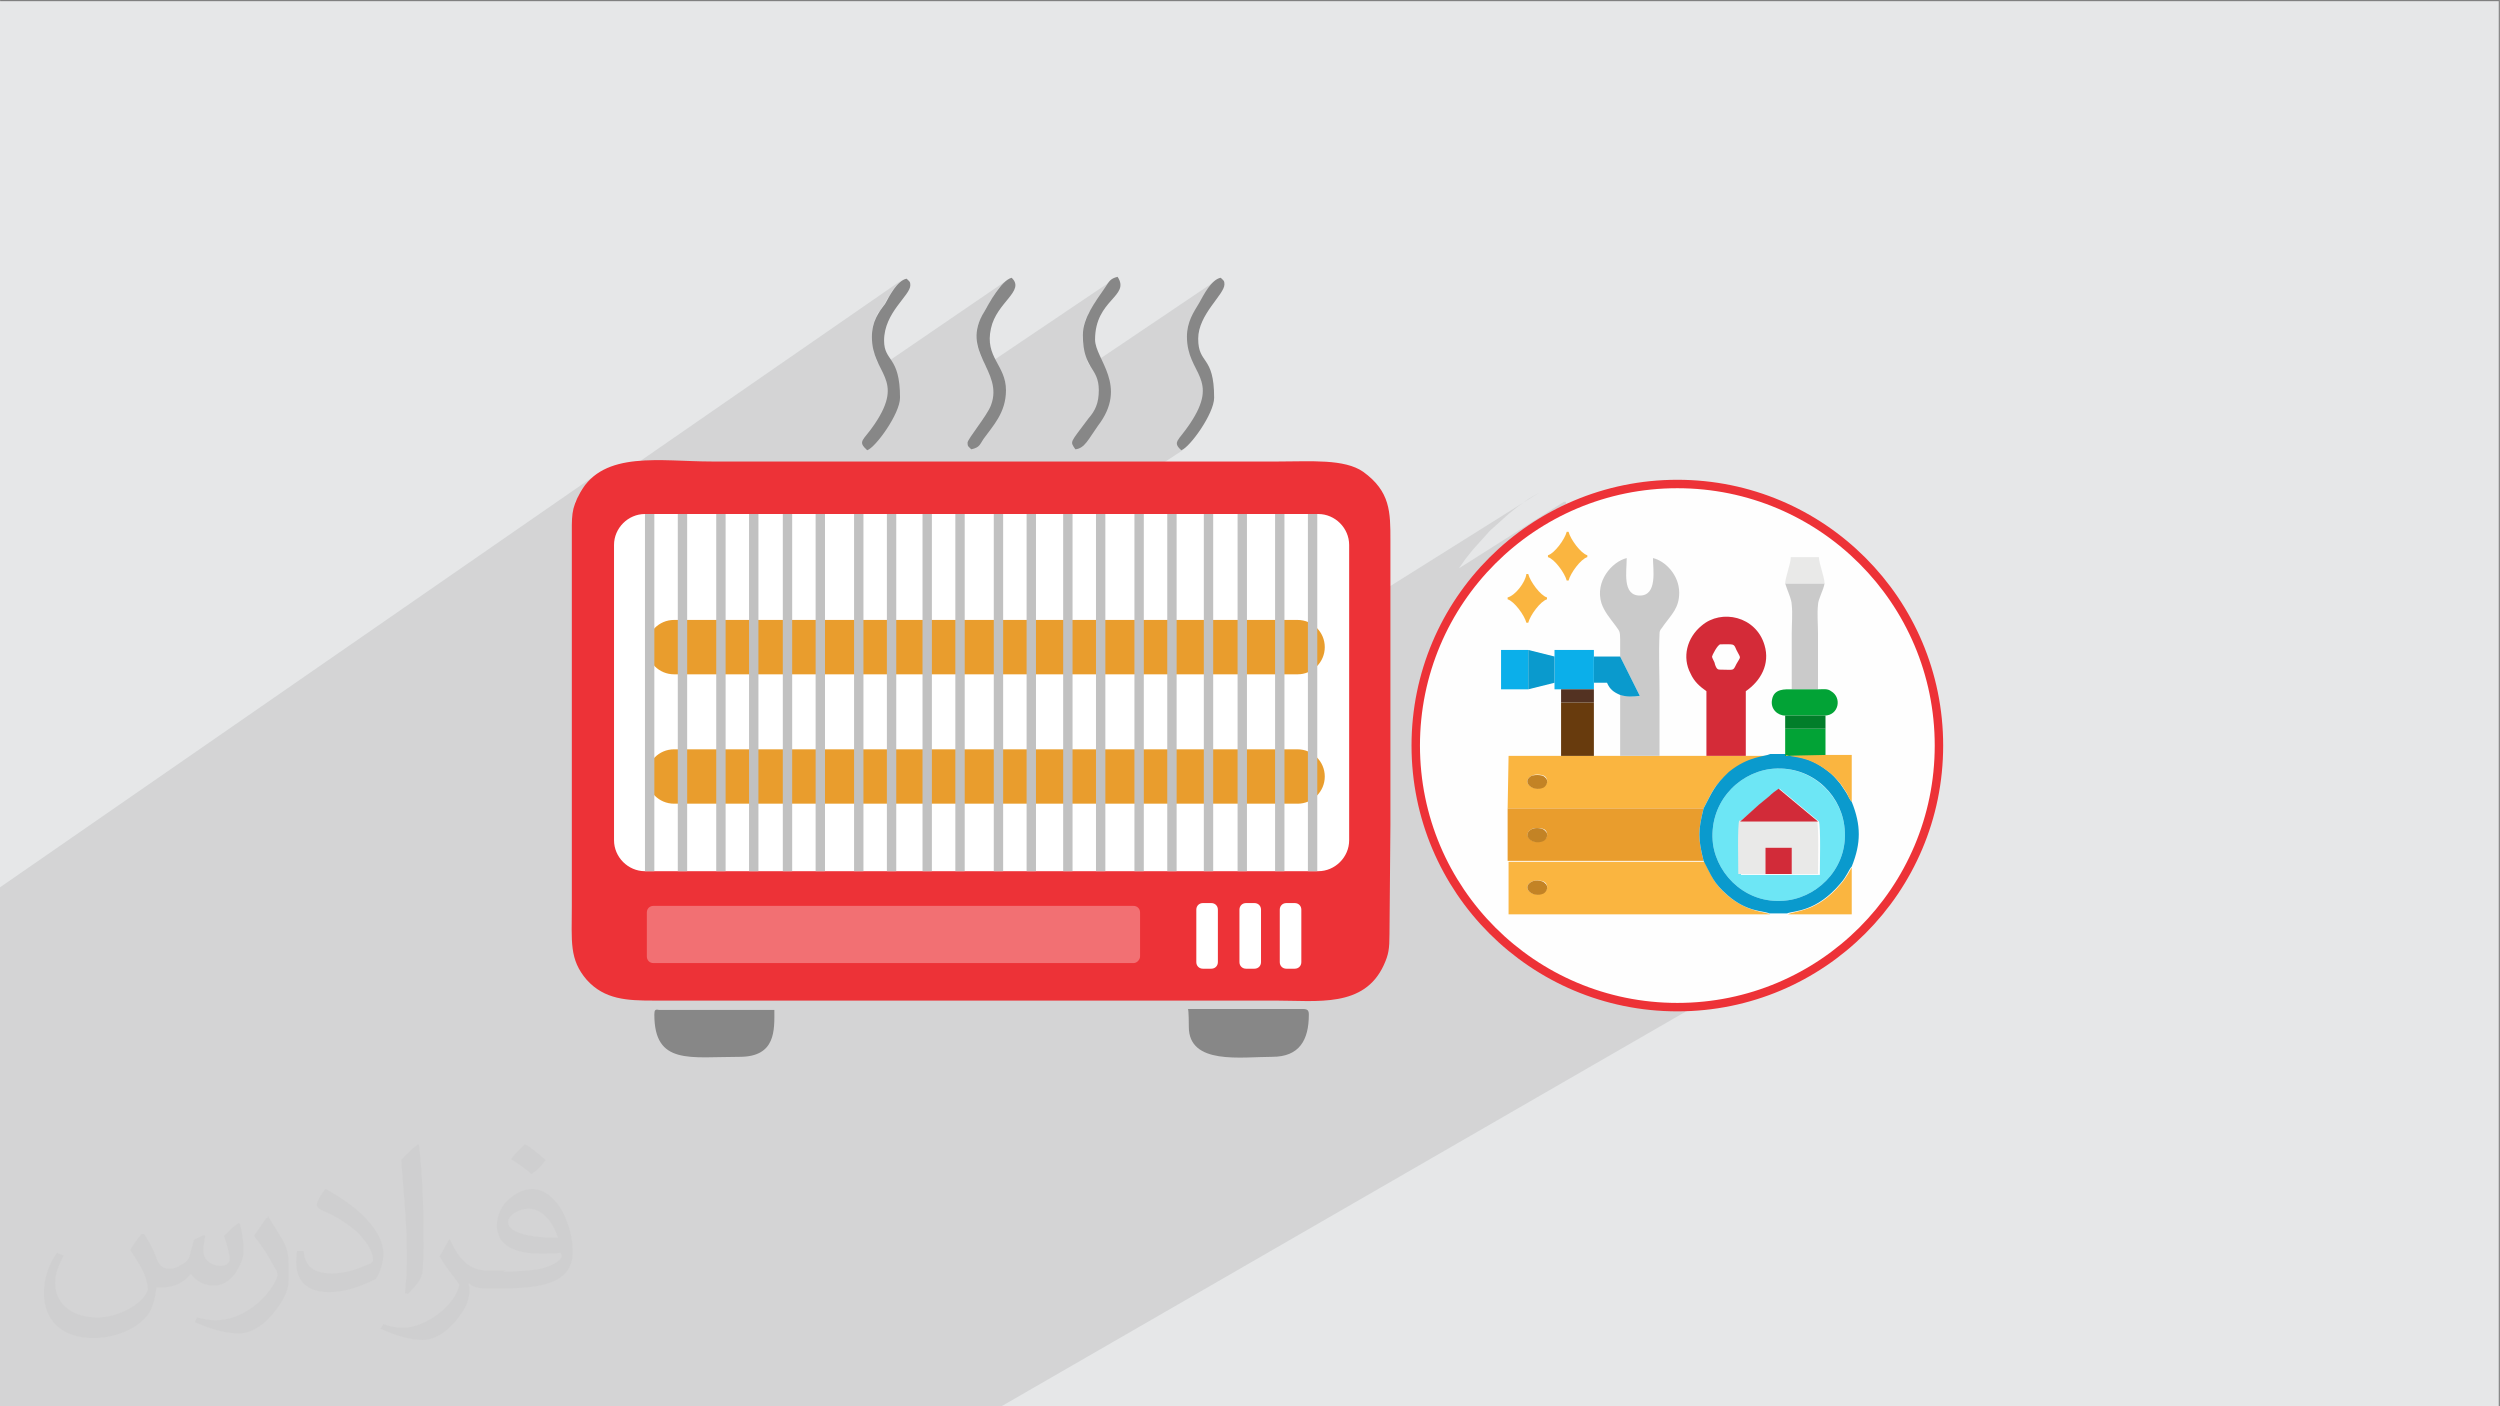 <?xml version="1.0" encoding="UTF-8"?>
<!DOCTYPE svg PUBLIC "-//W3C//DTD SVG 1.1//EN" "http://www.w3.org/Graphics/SVG/1.1/DTD/svg11.dtd">
<!-- Creator: CorelDRAW -->
<svg xmlns="http://www.w3.org/2000/svg" xml:space="preserve" width="3.703in" height="2.083in" version="1.1" style="shape-rendering:geometricPrecision; text-rendering:geometricPrecision; image-rendering:optimizeQuality; fill-rule:evenodd; clip-rule:evenodd"
viewBox="0 0 3703.33 2083.33"
 xmlns:xlink="http://www.w3.org/1999/xlink"
 xmlns:xodm="http://www.corel.com/coreldraw/odm/2003">
 <rect x="0" y="0" width="3703.33" height="2083.33" fill="#808080" stroke="none"/>
 <defs>
  <style type="text/css">
   <![CDATA[
    .str0 {stroke:#ED3237;stroke-width:12.5;stroke-miterlimit:2.613}
    .fil20 {fill:#027E2A}
    .fil17 {fill:#02A336}
    .fil14 {fill:#0A9ACD}
    .fil18 {fill:#0BAFEA}
    .fil21 {fill:#533222}
    .fil16 {fill:#683B0D}
    .fil12 {fill:#6DE6F5}
    .fil8 {fill:#878787}
    .fil26 {fill:#C1C1C1}
    .fil22 {fill:#C38325}
    .fil11 {fill:#CACACA}
    .fil19 {fill:#D22B39}
    .fil13 {fill:#D42B38}
    .fil0 {fill:#E6E7E8}
    .fil10 {fill:#E99D2D}
    .fil15 {fill:#E9E9E8}
    .fil23 {fill:#ED3237}
    .fil9 {fill:#FAB540}
    .fil3 {fill:#FEFEFE}
    .fil5 {fill:#FF8F79}
    .fil6 {fill:#FFA07E}
    .fil4 {fill:#FFA27E}
    .fil7 {fill:#FFC526}
    .fil24 {fill:white}
    .fil2 {fill:#373435;fill-opacity:0.031}
    .fil1 {fill:#373435;fill-opacity:0.102}
    .fil25 {fill:white;fill-opacity:0.302}
   ]]>
  </style>
 </defs>
 <g id="Layer_x0020_1">
  <g id="_1649915907840">
   <polygon class="fil0" points="-1.74,1.74 3701.6,1.74 3701.6,2085.07 -1.74,2085.07 "/>
   <polygon class="fil1" points="848.39,2085.07 845.61,2085.07 838.67,2085.07 823.38,2085.07 817.83,2085.07 815.05,2085.07 813.66,2085.07 799.77,2085.07 792.82,2085.07 784.49,2085.07 783.1,2085.07 776.15,2085.07 774.76,2085.07 756.7,2085.07 731.7,2085.07 727.54,2085.07 699.75,2085.07 696.97,2085.07 695.59,2085.07 690.03,2085.07 687.25,2085.07 681.7,2085.07 674.75,2085.07 666.41,2085.07 663.64,2085.07 658.08,2085.07 656.69,2085.07 652.53,2085.07 651.13,2085.07 646.97,2085.07 637.24,2085.07 628.91,2085.07 627.52,2085.07 620.57,2085.07 598.35,2085.07 598.35,2085.07 581.68,2085.07 581.68,2085.07 578.91,2085.07 577.51,2085.07 566.4,2085.07 555.29,2085.07 552.51,2085.07 538.62,2085.07 537.23,2085.07 533.06,2085.07 530.28,2085.07 519.17,2085.07 517.78,2085.07 516.39,2085.07 509.44,2085.07 505.28,2085.07 485.83,2085.07 481.67,2085.07 467.78,2085.07 466.38,2085.07 458.05,2085.07 445.55,2085.07 430.27,2085.07 420.54,2085.07 419.16,2085.07 416.37,2085.07 413.6,2085.07 406.65,2085.07 387.2,2085.07 381.65,2085.07 378.87,2085.07 364.98,2085.07 351.09,2085.07 349.7,2085.07 346.92,2085.07 341.37,2085.07 326.08,2085.07 317.75,2085.07 313.58,2085.07 302.47,2085.07 301.08,2085.07 298.31,2085.07 287.19,2085.07 281.64,2085.07 277.47,2085.07 264.97,2085.07 263.57,2085.07 263.57,2085.07 260.8,2085.07 255.24,2085.07 248.3,2085.07 246.91,2085.07 226.07,2085.07 223.29,2085.07 214.96,2085.07 210.79,2085.07 209.4,2085.07 205.24,2085.07 188.57,2085.07 187.18,2085.07 164.95,2085.07 146.89,2085.07 145.5,2085.07 134.39,2085.07 130.22,2085.07 124.67,2085.07 121.89,2085.07 116.33,2085.07 106.61,2085.07 98.28,2085.07 89.94,2085.07 84.38,2085.07 52.44,2085.07 44.1,2085.07 44.1,2085.07 32.98,2085.07 26.04,2085.07 21.87,2085.07 -1.74,2085.07 -1.74,2082.3 -1.74,2078.13 -1.74,2068.41 -1.74,2067.02 -1.74,2055.91 -1.74,2032.3 -1.74,2021.18 -1.74,2021.18 -1.74,2019.8 -1.74,2019.8 -1.74,2012.85 -1.74,2012.85 -1.74,2007.29 -1.74,2004.52 -1.74,1997.57 -1.74,1994.79 -1.74,1992.02 -1.74,1979.52 -1.74,1976.74 -1.74,1973.96 -1.74,1968.41 -1.74,1958.68 -1.74,1940.63 -1.74,1937.85 -1.74,1915.63 -1.74,1896.19 -1.74,1890.63 -1.74,1882.3 -1.74,1873.96 -1.74,1862.85 -1.74,1858.68 -1.74,1857.29 -1.74,1848.96 -1.74,1843.41 -1.74,1835.07 -1.74,1835.07 -1.74,1829.52 -1.74,1828.13 -1.74,1828.13 -1.74,1826.74 -1.74,1823.96 -1.74,1819.8 -1.74,1819.8 -1.74,1818.41 -1.74,1793.41 -1.74,1792.02 -1.74,1790.63 -1.74,1775.35 -1.74,1773.96 -1.74,1773.96 -1.74,1757.29 -1.74,1753.13 -1.74,1746.19 -1.74,1746.19 -1.74,1744.79 -1.74,1728.13 -1.74,1728.13 -1.74,1725.35 -1.74,1721.18 -1.74,1714.24 -1.74,1696.19 -1.74,1690.63 -1.74,1675.35 -1.74,1673.96 -1.74,1671.18 -1.74,1669.8 -1.74,1667.02 -1.74,1662.85 -1.74,1662.85 -1.74,1647.57 -1.74,1640.63 -1.74,1635.07 -1.74,1632.3 -1.74,1625.35 -1.74,1619.8 -1.74,1615.63 -1.74,1597.57 -1.74,1597.57 -1.74,1590.63 -1.74,1583.69 -1.74,1579.52 -1.74,1573.96 -1.74,1548.96 -1.74,1547.57 -1.74,1540.63 -1.74,1537.85 -1.74,1537.85 -1.74,1536.46 -1.74,1532.3 -1.74,1519.8 -1.74,1510.07 -1.74,1504.52 -1.74,1504.52 -1.74,1498.96 -1.74,1458.68 -1.74,1436.46 -1.74,1435.07 -1.74,1389.24 -1.74,1385.07 -1.74,1354.52 -1.74,1340.63 -1.74,1339.24 -1.74,1326.74 -1.74,1315.63 883.11,703.13 878.95,705.91 874.78,710.07 870.61,714.24 866.44,719.8 862.28,723.96 859.5,729.52 856.72,735.07 855.33,739.24 852.56,742.02 851.17,746.19 851.17,750.35 881.73,728.13 883.11,728.13 1338.74,412.85 1333.18,417.01 1329.02,421.18 1324.85,426.74 1320.68,432.3 1317.9,437.85 1313.74,443.41 1310.96,448.96 1309.57,451.74 1306.79,454.52 1305.4,457.29 1304.01,460.07 1302.63,461.46 1299.84,464.24 1298.46,468.41 1297.07,471.18 1295.68,473.96 1295.68,476.74 1294.29,479.52 1292.9,483.68 1292.9,487.85 1291.51,490.63 1291.51,494.79 1291.51,498.96 1291.51,504.52 1292.9,508.68 1292.9,512.85 1294.29,518.41 1294.29,521.18 1295.68,525.35 1297.07,529.52 1298.46,533.68 1299.84,536.46 1302.63,539.24 1304.01,543.41 1304.01,543.41 1492.93,414.24 1490.15,417.01 1487.37,419.8 1484.59,422.57 1480.43,425.35 1477.65,429.52 1474.87,433.68 1472.09,437.85 1470.7,442.02 1467.93,444.79 1465.15,448.96 1463.76,453.13 1460.98,455.91 1459.59,458.68 1458.2,461.46 1455.43,467.02 1452.65,472.57 1449.87,478.13 1448.48,482.3 1447.09,487.85 1447.09,492.02 1447.09,496.19 1447.09,501.74 1447.09,505.91 1447.09,510.07 1448.48,514.24 1449.87,518.41 1451.26,522.57 1452.65,526.74 1454.04,529.52 1456.81,533.68 1458.2,537.85 1459.59,542.02 1647.12,415.63 1644.34,417.01 1642.95,418.41 1641.56,421.18 1638.79,423.96 1637.39,426.74 1634.62,430.9 1631.84,435.07 1629.06,439.24 1626.28,443.41 1622.12,447.57 1620.72,451.74 1617.95,455.91 1615.17,460.07 1612.39,464.24 1611,468.41 1608.22,472.57 1606.83,478.13 1605.45,482.3 1605.45,486.46 1604.06,492.02 1604.06,496.19 1604.06,505.91 1605.45,512.85 1606.83,519.8 1608.22,526.74 1609.61,530.9 1611,536.46 1613.78,540.63 1613.78,542.02 1805.48,412.85 1801.31,417.01 1795.76,421.18 1791.59,426.74 1788.81,432.3 1784.64,437.85 1780.47,443.41 1777.69,448.96 1776.3,451.74 1774.92,454.52 1772.14,457.29 1770.75,460.07 1769.36,461.46 1767.97,464.24 1766.58,468.41 1765.19,471.18 1763.8,473.96 1762.42,476.74 1761.02,479.52 1761.02,483.68 1759.63,487.85 1759.63,490.63 1759.63,494.79 1758.25,498.96 1759.63,504.52 1759.63,508.68 1759.63,512.85 1761.02,518.41 1762.42,521.18 1763.8,525.35 1765.19,529.52 1766.58,533.68 1767.97,536.46 1769.36,539.24 1770.75,543.41 1772.14,546.19 1773.52,548.96 1774.92,553.13 1776.3,555.91 1777.69,558.68 1779.09,562.85 1780.47,565.63 1781.86,568.41 1781.86,572.57 1781.86,575.35 1783.25,579.52 1781.86,583.68 1781.86,586.46 1781.86,590.63 1780.47,596.19 1779.09,600.35 1776.3,604.52 1773.52,610.07 1770.75,615.63 1767.97,621.18 1763.8,628.13 1758.25,636.46 1752.69,642.02 1748.52,647.57 1745.75,651.74 1744.35,654.52 1744.35,658.68 1747.13,662.85 1751.3,667.01 1754.08,665.63 1658.23,728.13 2008.28,728.13 2008.28,900.35 2280.55,729.52 2263.88,739.24 2248.6,750.35 2234.71,761.46 2220.81,773.96 2206.93,786.46 2194.43,800.35 2181.92,814.24 2170.81,828.13 2161.09,842.02 2316.66,743.41 2319.44,743.41 2320.83,748.96 2323.61,753.13 2326.39,758.68 2330.56,764.24 2334.72,768.41 2338.89,772.57 2343.06,776.74 2347.22,778.13 2347.22,780.9 2337.5,786.46 2334.72,789.24 2330.56,794.79 2326.39,800.35 2323.61,804.52 2320.83,810.07 2319.44,814.24 2281.94,837.85 2284.72,839.24 2288.89,842.02 2288.89,844.79 2279.16,850.35 2276.38,853.13 2272.22,858.68 2268.05,862.85 2265.27,867.01 2393.06,787.85 2397.23,785.07 2401.4,783.68 2406.95,782.3 2406.95,785.07 2405.57,789.24 2405.57,794.79 2405.57,798.96 2405.57,803.13 2405.57,805.91 2445.85,782.3 2448.63,782.3 2452.8,783.68 2455.57,786.46 2459.74,787.85 2462.52,790.63 2466.69,793.41 2469.47,796.19 2472.24,798.96 2475.02,803.13 2477.8,805.91 2479.19,810.07 2480.58,814.24 2483.35,818.41 2483.35,823.96 2484.74,828.13 2484.74,833.68 2484.74,836.46 2484.74,840.63 2483.35,843.41 2483.35,847.57 2481.97,850.35 2480.58,853.13 2479.19,855.91 2477.8,858.68 2476.41,861.46 2475.02,864.24 2473.63,867.01 2470.85,868.41 2469.47,871.18 2466.69,873.96 2465.3,876.74 2462.52,879.52 2461.13,882.3 2459.74,883.68 2458.35,885.07 2456.96,886.46 2456.96,887.85 2455.57,890.63 2455.57,892.02 2455.57,894.79 2455.57,900.35 2455.57,901.74 2650.05,782.3 2691.72,782.3 2691.72,783.68 2691.72,786.46 2691.72,789.24 2693.11,792.02 2693.11,794.79 2694.5,797.57 2694.5,798.96 2695.89,801.74 2695.89,804.52 2697.28,805.91 2697.28,808.68 2698.67,811.46 2698.67,814.24 2700.06,815.63 2700.06,818.41 2700.06,821.18 2698.67,823.96 2697.28,828.13 2695.89,832.3 2694.5,836.46 2693.11,842.02 2691.72,844.79 2690.33,848.96 2690.33,853.13 2690.33,857.29 2690.33,862.85 2690.33,868.41 2690.33,873.96 2690.33,878.13 2690.33,883.68 2690.33,889.24 2690.33,894.79 2690.33,898.96 2690.33,904.52 2690.33,910.07 2690.33,915.63 2690.33,919.8 2690.33,925.35 2690.33,930.9 2690.33,936.46 2690.33,940.63 2690.33,946.19 2690.33,951.74 2690.33,957.29 2690.33,961.46 2690.33,967.01 2690.33,972.57 2690.33,978.13 2693.11,976.74 2695.89,976.74 2698.67,976.74 2701.44,976.74 2702.83,978.13 2705.61,978.13 2707,978.13 2709.78,979.52 2715.34,983.68 2718.11,989.24 2719.5,996.19 2719.5,1001.74 2716.72,1007.29 2712.56,1012.85 2700.06,1019.8 2700.06,1036.46 2700.06,1075.35 2738.95,1075.35 2738.95,1144.79 2741.73,1150.35 2743.11,1157.29 2745.9,1162.85 2747.28,1169.8 2747.28,1175.35 2748.68,1180.9 2748.68,1186.46 2748.68,1192.02 2748.68,1198.96 2748.68,1204.52 2747.28,1210.07 2747.28,1215.63 2745.9,1222.57 2743.11,1228.13 2741.73,1235.07 2738.95,1240.63 2737.56,1242.02 2736.17,1244.79 2734.78,1247.57 2733.39,1250.35 2732.01,1254.52 2729.23,1257.29 2726.44,1261.46 2723.67,1265.63 2716.72,1273.96 2709.78,1279.52 2702.83,1285.07 2697.28,1290.63 2691.72,1293.41 2663.94,1310.07 2738.95,1310.07 2502.81,1447.57 2520.86,1446.19 2540.31,1443.41 2558.37,1439.24 2577.81,1435.07 2595.87,1430.9 2613.93,1423.96 2631.99,1417.02 2648.66,1410.07 2665.33,1400.35 2682,1392.02 1480.43,2085.07 1402.64,2085.07 1333.18,2085.07 1317.9,2085.07 1315.13,2085.07 1297.07,2085.07 1294.29,2085.07 1291.51,2085.07 1284.56,2085.07 1265.12,2085.07 1229,2085.07 1194.27,2085.07 1192.88,2085.07 1187.33,2085.07 1169.27,2085.07 1158.16,2085.07 1144.26,2085.07 1142.87,2085.07 1133.15,2085.07 1116.48,2085.07 1090.09,2085.07 1080.37,2085.07 1053.97,2085.07 1040.08,2085.07 1038.7,2085.07 1037.3,2085.07 1027.58,2085.07 1026.19,2085.07 1020.63,2085.07 1016.46,2085.07 1009.52,2085.07 1003.96,2085.07 981.74,2085.07 962.3,2085.07 960.91,2085.07 952.57,2085.07 949.79,2085.07 947.01,2085.07 944.24,2085.07 935.9,2085.07 930.34,2085.07 922.01,2085.07 920.62,2085.07 916.45,2085.07 915.07,2085.07 912.29,2085.07 898.4,2085.07 894.23,2085.07 892.83,2085.07 884.5,2085.07 869.22,2085.07 863.67,2085.07 "/>
   <path class="fil2" d="M213.57 1828.13c6.95,11.11 12.5,20.83 16.67,31.94 2.78,6.94 5.56,19.44 20.84,19.44 5.56,0 11.11,-1.39 16.67,-5.56 6.94,-2.78 12.5,-8.33 13.89,-16.67l5.55 -20.83 15.28 -6.94 1.39 1.39c-1.39,8.34 -2.78,16.67 -2.78,20.83 0,18.06 15.28,23.61 26.39,23.61 6.94,0 12.5,-4.17 12.5,-9.72 0,-8.33 -4.17,-23.61 -8.34,-34.72 6.94,-6.94 13.89,-13.89 22.22,-19.44l1.39 1.39c4.17,15.28 5.56,30.56 5.56,40.28 0,9.72 -4.17,19.44 -8.33,26.39 -6.95,13.89 -19.45,25 -36.12,25 -12.5,0 -25,-5.56 -33.34,-16.67l-1.38 -0.01c-8.34,11.11 -22.22,19.44 -43.06,19.44l-6.94 0c-1.39,13.89 -4.17,23.61 -8.34,33.33 -12.5,25 -50.01,41.67 -84.74,41.67 -48.62,0 -73.62,-27.78 -73.62,-66.67 0,-23.61 8.33,-44.44 19.44,-59.72l9.72 4.17c-6.95,13.89 -12.5,26.39 -12.5,40.28 0,34.72 29.17,51.39 62.51,51.39 30.56,0 68.07,-19.44 75.01,-41.67 -2.78,-25 -12.5,-36.11 -26.39,-58.34 4.17,-6.94 9.72,-15.28 16.67,-23.61l1.39 0 0 0 0 0 0 0 2.78 0 0 0 0 0 0 0 0 0 0 0 0 0 0 0 0 0 0 0 0 0 0 0zm563.98 -133.33c9.72,5.56 19.44,13.89 30.56,23.61 -5.55,8.33 -12.5,15.28 -20.83,20.83 -9.72,-8.34 -19.45,-15.28 -30.56,-22.22 6.94,-8.34 13.89,-15.28 20.84,-22.23l0 0 0 0 0 0 0 0 0 0 0 0zm5.56 95.83c-16.67,0 -30.56,11.11 -30.56,19.44 0,16.67 33.34,23.61 73.62,23.61 -5.55,-20.83 -22.22,-43.06 -43.06,-43.06l0 0zm-37.5 93.06c22.22,0 41.68,-1.39 55.56,-4.17 16.67,-4.17 30.56,-12.5 30.56,-18.06 0,-1.39 0,-2.78 -1.39,-5.56 -8.33,1.39 -19.44,1.39 -29.17,1.39 -29.17,0 -51.4,-6.94 -61.12,-23.61 -1.39,-5.56 -4.17,-9.72 -4.17,-16.67 0,-16.67 6.95,-31.94 19.45,-41.67 9.72,-8.34 20.84,-13.89 33.34,-13.89 19.44,0 37.5,16.67 48.61,41.67 5.56,13.89 11.11,30.56 11.11,51.39 0,13.89 -4.17,25 -12.5,33.33 -16.67,15.28 -44.45,20.83 -90.29,20.83l-19.44 -0.01 0 0 -5.56 0c-11.11,0 -19.45,-1.39 -25.01,-6.94l-1.39 0c0,2.78 1.39,5.56 1.39,6.94 0,9.72 -2.78,23.61 -9.72,33.33 -19.45,30.56 -41.68,43.06 -59.73,43.06 -19.44,0 -41.67,-6.94 -62.51,-16.67l4.17 -6.94c6.94,2.78 16.67,5.55 29.17,5.55 33.34,0 77.79,-33.33 83.35,-63.89 -1.39,-2.78 -4.17,-5.55 -6.94,-9.72 -9.72,-12.5 -16.67,-22.22 -22.22,-31.94 5.56,-9.72 9.72,-18.06 13.89,-25l1.38 0c13.89,29.17 27.78,45.83 56.95,45.83l5.56 0 0 0 20.83 0 0 0 0 0 0 0 -4.17 1.39 0 0 0 0zm-145.86 31.94c1.39,-13.89 2.78,-29.17 2.78,-43.06l0 -20.83c0,-38.89 -5.56,-95.83 -8.34,-133.33 6.94,-8.34 16.67,-16.67 25.01,-23.61l1.39 1.39c5.56,47.22 6.94,101.39 6.94,151.39 0,12.5 -1.39,26.39 -1.39,34.72 -1.39,12.5 -8.34,20.83 -22.22,34.72l-4.17 -1.4 0 0 0 0 0 0 0 0 0 0 0 0zm-150.02 -62.5c1.39,18.06 9.72,33.33 41.68,33.33 19.44,0 36.11,-5.55 55.56,-13.89 2.78,-1.39 5.56,-2.78 5.56,-5.55 0,-12.5 -8.34,-26.39 -23.62,-41.67 -13.89,-12.5 -33.34,-25 -51.4,-31.94 -5.56,-2.78 -8.34,-5.55 -8.34,-8.33 0,-5.56 6.95,-16.67 12.5,-23.61l1.39 0c19.45,11.11 43.06,26.39 59.73,44.44 15.28,16.67 25.01,33.33 25.01,51.39 0,12.5 -4.17,26.39 -11.12,37.5 -22.22,11.11 -45.84,19.44 -69.45,19.44 -29.17,0 -48.61,-13.89 -48.61,-44.44 0,-2.78 0,-8.33 1.39,-16.67l9.72 0 0 0 0 0 0 0 0 0 0 0 0 0 0 0zm-52.78 -51.39l18.06 29.17c6.95,11.11 12.5,22.22 12.5,41.67l0 23.61c0,19.44 -12.5,38.89 -31.94,59.72 -15.28,13.89 -29.17,19.44 -41.68,19.44 -19.44,0 -40.28,-5.56 -65.28,-16.67l2.78 -6.94c8.34,1.39 16.67,4.17 27.78,4.17 36.12,0 72.23,-26.39 88.9,-58.33 1.39,-4.17 2.78,-6.94 2.78,-8.34 0,-4.17 -1.39,-8.33 -4.17,-11.11 -8.34,-16.67 -19.45,-33.33 -30.56,-47.22 5.56,-8.33 12.5,-18.06 18.06,-26.39l1.39 0.01 1.39 -2.78 0 0 0 0 0 0z"/>
   <rect class="fil3" x="881.72" y="728.13" width="1126.56" height="706.94"/>
   <path class="fil4" d="M1513.76 875.35l0 263.89c0,11.11 4.17,30.56 12.5,36.11 9.72,-19.44 0,-40.28 0,-66.67 0,-37.5 26.39,-56.94 37.51,-26.39 6.94,20.83 25.01,52.78 40.28,62.5l0 -155.55c0,-8.34 0,-18.06 0,-26.39 0,-31.94 -23.61,-27.78 -41.67,-91.67 -12.5,-44.44 -48.62,-26.39 -48.62,4.17l0 0z"/>
   <path class="fil5" d="M1391.52 1158.68c0,45.83 12.5,88.89 41.68,118.06 8.34,8.33 19.45,19.44 33.34,20.83l0 -270.83c0,-19.44 2.78,-30.56 -12.5,-30.56 -20.84,0 -36.11,50 -41.68,68.06 -8.33,23.61 -20.84,68.06 -20.84,94.44l0 0z"/>
   <path class="fil6" d="M1652.68 1293.41c15.28,-8.33 26.39,-19.44 37.51,-31.94 48.61,-62.5 43.06,-122.22 9.72,-188.89 -5.56,-11.11 -13.89,-22.22 -20.84,-33.33 -5.56,-6.94 -19.45,-25 -25.01,-29.17l-1.39 283.33 0 0z"/>
   <path class="fil7" d="M1544.33 1167.02c0,37.5 -23.62,27.78 -30.56,27.78l0 112.5c37.51,20.83 90.29,6.94 90.29,-8.33l0 -120.83c0,-5.56 -9.72,-18.06 -13.89,-20.83 -16.67,-18.06 -34.73,-43.06 -40.28,-69.44 -8.34,6.94 -8.34,19.44 -8.34,36.11 1.39,13.89 2.78,23.61 2.78,43.06l0 0z"/>
   <path class="fil8" d="M1761.02 1521.18c0,56.94 77.79,44.44 123.63,44.44 40.29,0 54.18,-25 54.18,-62.5 0,-5.56 -1.39,-8.34 -8.33,-8.34l-170.86 0c1.39,0 1.39,26.39 1.39,26.39z"/>
   <path class="fil8" d="M969.24 1503.13c0,75 52.79,62.5 126.41,62.5 54.18,0 51.4,-40.28 51.4,-69.44l-170.87 0c-5.56,-1.39 -6.94,0 -6.94,6.94z"/>
   <path class="fil8" d="M1433.2 655.91c0,5.56 1.39,5.56 5.56,9.72 12.5,-2.78 12.5,-6.94 18.06,-15.28 13.89,-19.44 33.34,-38.89 33.34,-72.22 0,-37.5 -31.95,-48.61 -22.22,-91.67 8.34,-38.89 51.4,-55.55 30.56,-75 -15.28,4.17 -33.34,37.5 -40.29,50 -37.5,59.72 29.17,87.5 9.72,138.89 -5.56,15.28 -34.73,50 -34.73,55.56l0 0z"/>
   <path class="fil8" d="M1604.06 496.19c0,51.39 23.62,47.22 23.62,81.94 0,19.44 -5.56,30.56 -15.28,41.67 -27.78,37.5 -27.78,33.33 -19.44,45.83 13.89,-1.39 19.44,-15.28 33.34,-34.72 45.84,-59.72 -4.17,-98.61 -4.17,-127.78 0,-59.72 52.78,-63.89 33.34,-93.06 -11.11,2.78 -12.5,6.94 -18.06,15.28 -15.28,22.23 -33.34,45.84 -33.34,70.84l0 0z"/>
   <path class="fil8" d="M1291.51 498.96c0,55.56 50.01,61.11 4.17,129.17 -16.67,25 -26.39,25 -11.11,38.89 12.5,-4.17 48.62,-54.17 48.62,-77.78 0,-62.5 -23.61,-52.78 -23.61,-84.72 0,-41.67 38.89,-66.67 38.89,-81.94 0,-5.56 -1.39,-5.56 -5.56,-9.72 -13.89,2.78 -25.01,25 -31.95,37.5 -9.72,12.5 -19.44,26.39 -19.44,48.61l0 0z"/>
   <path class="fil8" d="M1758.25 498.96c0,55.56 50.01,61.11 4.17,129.17 -16.67,25 -26.39,26.39 -12.5,38.89 12.5,-4.17 48.61,-54.17 48.61,-77.78 0,-63.89 -23.61,-48.61 -23.61,-87.5 0,-36.11 38.89,-65.28 38.89,-80.56 0,-5.56 -1.39,-5.56 -5.56,-9.72 -13.89,2.78 -25.01,25 -31.95,37.5 -8.33,13.89 -18.06,27.78 -18.06,50l0 0z"/>
   <g>
    <ellipse class="fil3 str0" cx="2484.75" cy="1104.51" rx="387.55" ry="387.5"/>
    <g>
     <path class="fil9" d="M2269.44 1305.91c5.56,-2.78 16.67,-1.39 19.45,1.39 5.55,5.56 2.78,12.5 -2.78,15.28 -16.67,8.33 -33.34,-8.33 -16.67,-16.67l0 0zm352.83 48.61c-8.34,-4.17 -31.94,-2.78 -61.12,-26.39 -22.22,-19.44 -23.61,-26.39 -36.11,-51.39l-290.32 0 0 77.78 58.34 0 329.22 0 0 0z"/>
     <path class="fil9" d="M2269.44 1148.96c5.56,-2.78 16.67,-1.39 19.45,1.39 5.55,5.56 2.78,12.5 -2.78,15.28 -16.67,8.33 -33.34,-8.33 -16.67,-16.67l0 0zm-36.12 48.61l290.32 0c12.5,-23.61 13.89,-31.94 36.12,-51.39 29.17,-25 52.78,-22.22 61.12,-26.39l-36.12 0 -56.95 0 -69.45 0 -58.35 0 -38.89 0 -48.61 0 -77.79 0 -1.39 77.78 0 0z"/>
     <path class="fil10" d="M2269.44 1228.13c4.17,-2.78 16.67,-1.39 19.45,1.39 5.55,5.56 2.78,12.5 -2.78,15.28 -15.28,8.34 -33.34,-8.33 -16.67,-16.67zm-36.12 47.22l290.32 0c-8.33,-33.33 -8.33,-44.45 0,-77.78l-290.32 0 0 77.78z"/>
     <path class="fil11" d="M2400.01 972.57l29.17 58.34c-9.72,1.39 -20.83,0 -29.17,-1.39l0 90.28 58.35 0c0,-30.56 0,-59.72 0,-90.28 0,-29.17 -1.39,-61.11 0,-90.28 0,-6.94 2.78,-6.94 6.94,-13.89 11.11,-15.28 22.22,-25 22.22,-47.22 0,-26.39 -20.84,-47.22 -38.89,-51.39 0,16.67 6.94,55.55 -19.44,55.55 -26.39,0 -19.45,-36.11 -19.45,-55.55 -22.22,5.55 -47.23,34.72 -37.51,66.67 4.17,12.5 12.5,22.22 20.84,33.33 5.56,8.33 6.95,6.94 6.95,20.83 -0.01,6.94 -0.01,16.67 -0.01,25l0 0z"/>
     <path class="fil12" d="M2577.81 1217.02l29.17 -25c4.17,-4.17 9.72,-8.33 15.28,-12.5 4.17,-4.17 9.72,-8.33 13.89,-11.11l58.35 48.61c2.78,6.94 1.39,65.28 1.39,79.17l-38.89 0 -38.9 0.01 -38.89 0c-2.78,-13.89 -4.17,-72.23 -1.39,-79.17l0 0zm44.45 -77.78c-50.01,6.94 -91.68,52.78 -84.74,111.11 6.94,48.61 52.78,91.67 111.13,83.33 48.61,-6.94 91.68,-52.78 83.35,-111.11 -6.95,-48.61 -52.79,-90.28 -109.74,-83.33l0 0z"/>
     <path class="fil13" d="M2536.15 972.57c0,-1.39 8.33,-18.06 12.5,-18.06 20.84,0 19.44,-1.39 23.61,8.33 6.94,13.89 6.94,8.33 0,20.83 -5.56,11.11 -2.78,8.33 -25,8.33 -4.17,0 -5.56,-4.17 -6.95,-8.33 0,-2.78 -4.16,-8.33 -4.16,-11.11l0 0zm-8.34 147.22l58.35 0 0 -95.83c22.22,-15.28 36.11,-40.28 27.78,-68.06 -12.5,-43.06 -63.9,-54.17 -93.07,-29.17 -22.22,18.06 -29.17,47.22 -16.67,70.83 5.56,12.5 13.89,19.44 23.61,26.39l-0 95.83 0 0z"/>
     <path class="fil14" d="M2622.27 1139.24c56.95,-6.94 102.79,33.33 109.74,83.33 8.33,58.34 -34.73,104.17 -83.35,111.11 -58.35,8.33 -104.19,-34.72 -111.13,-83.33 -6.94,-58.33 34.73,-104.17 84.74,-111.11l0 0zm-98.63 58.33c-8.33,33.33 -8.33,44.44 0,77.78 12.5,23.61 13.89,31.94 36.12,51.39 29.17,25 52.78,22.22 61.12,26.39l26.39 0c9.72,-4.17 43.06,-1.39 79.18,-44.45 9.72,-11.11 12.5,-20.83 16.67,-25 13.89,-34.72 13.89,-61.11 0,-95.83 -2.78,-2.78 -5.56,-9.72 -8.33,-13.89 -2.78,-4.17 -5.56,-8.33 -8.34,-12.5 -6.94,-8.34 -11.11,-13.89 -20.84,-20.83 -29.17,-22.22 -50.01,-19.44 -61.12,-23.61l-22.21 0.01c-8.34,4.17 -31.94,2.78 -61.12,26.39 -22.22,20.83 -25,30.55 -37.51,54.17l0 0z"/>
     <path class="fil15" d="M2615.32 1294.79l0 -38.89 38.89 0 0 38.89 38.89 0c0,-13.89 1.39,-70.83 -1.39,-79.17l-115.29 0c-2.78,6.94 -1.39,65.28 -1.39,79.17l40.29 0 0 0z"/>
     <path class="fil11" d="M2654.22 1021.18l38.89 0c0,-27.78 0,-55.56 0,-83.33 0,-12.5 -1.39,-29.17 0,-41.67 0,-8.33 8.34,-22.22 9.72,-31.94l-58.34 0c2.78,9.72 9.72,23.61 9.72,31.94 1.39,12.5 0,29.17 0,41.67 0.01,27.78 0.01,55.56 0.01,83.33z"/>
     <polygon class="fil16" points="2312.5,1119.8 2361.11,1119.8 2361.11,1040.63 2312.5,1040.63 "/>
     <path class="fil17" d="M2644.49 1060.07l58.34 0c20.84,0 26.39,-26.39 9.72,-36.11 -5.56,-4.17 -11.11,-2.78 -19.44,-2.78l-38.9 -0c-9.72,0 -26.39,-1.39 -29.17,15.28 -2.78,13.89 8.33,23.62 19.44,23.62z"/>
     <polygon class="fil18" points="2302.78,972.57 2302.78,1011.46 2302.78,1021.18 2312.5,1021.18 2361.11,1021.18 2361.11,1011.46 2361.11,972.57 2361.11,962.85 2302.78,962.85 "/>
     <path class="fil19" d="M2577.81 1217.02l115.29 0 -58.34 -48.61c-4.17,2.78 -9.72,6.94 -13.89,11.11 -5.56,4.17 -9.72,8.33 -15.28,12.5l-27.78 25z"/>
     <path class="fil14" d="M2361.11 1011.46l19.45 0c4.17,9.72 9.72,13.89 19.44,18.06 8.34,2.78 19.45,2.78 29.17,1.39l-29.17 -58.34 -38.89 0 0 38.89 0 0z"/>
     <polygon class="fil17" points="2644.49,1119.8 2704.22,1119.8 2704.22,1079.52 2644.49,1079.52 "/>
     <polygon class="fil18" points="2263.88,1021.18 2263.88,962.85 2223.59,962.85 2223.59,1021.18 "/>
     <path class="fil9" d="M2648.66 1354.52l94.45 0 0 -69.44c-2.78,4.17 -6.94,13.89 -16.67,25 -34.72,41.66 -68.06,38.89 -77.78,44.44l0 0z"/>
     <path class="fil9" d="M2743.11 1187.85l0 -69.44 -38.89 0 -58.35 1.39 0 -1.39c11.11,4.17 31.95,1.39 61.12,23.61 9.72,6.94 13.89,12.5 20.84,20.83 2.78,4.17 5.56,8.33 8.33,12.5 1.39,4.17 4.17,9.72 6.94,12.5l0 0z"/>
     <path class="fil15" d="M2644.49 864.24l58.34 0c0,-5.56 -2.78,-13.89 -4.17,-19.44 -1.39,-5.55 -4.17,-13.89 -4.17,-19.44l-41.67 0c0,9.72 -8.34,30.56 -8.34,38.89z"/>
     <polygon class="fil14" points="2263.88,1021.18 2302.78,1011.46 2302.78,972.57 2263.88,962.85 "/>
     <path class="fil9" d="M2233.31 885.07l0 2.78c9.72,2.78 25.01,23.61 27.79,34.72l2.78 0c2.78,-11.11 18.06,-31.94 27.78,-34.72l0 -2.78c-9.72,-2.78 -25.01,-23.61 -27.78,-34.72l-2.78 0c-1.39,12.5 -16.67,31.94 -27.79,34.72z"/>
     <path class="fil9" d="M2293.05 822.57l0 2.78c9.72,2.78 25.01,23.61 27.78,34.72l2.78 0c2.78,-11.11 18.06,-31.94 27.78,-34.72l0 -2.78c-9.72,-2.78 -25.01,-23.61 -27.78,-34.72l-2.78 0c-2.78,11.11 -18.06,31.95 -27.78,34.72z"/>
     <polygon class="fil19" points="2615.32,1294.79 2654.22,1294.79 2654.22,1255.91 2615.32,1255.91 "/>
     <polygon class="fil20" points="2644.49,1079.52 2704.22,1079.52 2704.22,1060.07 2644.49,1060.07 "/>
     <polygon class="fil21" points="2312.5,1040.63 2361.11,1040.63 2361.11,1021.18 2312.5,1021.18 "/>
     <path class="fil22" d="M2269.44 1148.96c-16.67,8.33 0,25 16.67,18.06 5.56,-2.78 8.34,-11.11 2.78,-15.28 -2.78,-4.17 -13.89,-4.17 -19.45,-2.78l0 0z"/>
     <path class="fil22" d="M2269.44 1305.91c-16.67,8.33 0,25 16.67,18.06 5.56,-2.78 8.34,-11.11 2.78,-15.28 -2.78,-4.17 -13.89,-5.56 -19.45,-2.78l0 0z"/>
     <path class="fil22" d="M2269.44 1228.13c-16.67,8.33 0,25 16.67,18.06 5.56,-2.78 8.34,-11.11 2.78,-15.28 -2.78,-4.17 -13.89,-5.56 -19.45,-2.78z"/>
    </g>
   </g>
   <path class="fil23" d="M2059.68 1221.18l0 -420.83c0,-41.67 0,-72.22 -40.28,-101.39 -27.78,-19.44 -77.79,-15.28 -125.02,-15.28l-426.45 0 -413.95 0 0 0c-75.01,0 -159.74,-16.67 -194.48,45.83 -13.89,25 -12.5,34.72 -12.5,70.83l0 411.11c0,43.06 0,86.11 0,130.56 0,52.78 -4.17,79.17 22.22,109.72 26.39,29.17 59.73,30.56 98.63,30.56 44.45,0 88.9,0 133.35,0l319.5 -0 468.13 0c62.51,0 131.96,11.11 161.14,-52.78 6.94,-15.28 8.34,-23.61 8.34,-45.83l1.38 -162.5z"/>
   <path class="fil24" d="M1952.72 1290.63l-997.37 0c-25.01,0 -45.84,-20.83 -45.84,-45.83l-0.01 -437.5c0,-25 20.84,-45.83 45.84,-45.83l997.38 0c25,0 45.84,20.83 45.84,45.83l0 437.5c0,25 -20.84,45.83 -45.84,45.83z"/>
   <path class="fil25" d="M1679.07 1426.74l-711.22 0c-5.56,0 -9.72,-4.17 -9.72,-9.72l0 -65.28c0,-5.56 4.17,-9.72 9.72,-9.72l711.22 -0c5.56,0 9.72,4.17 9.72,9.72l0 65.28c0,4.17 -4.17,9.73 -9.72,9.73z"/>
   <path class="fil24" d="M1794.36 1435.07l-12.5 0c-5.56,0 -9.72,-4.17 -9.72,-9.72l0 -77.78c0,-5.56 4.17,-9.72 9.72,-9.72l12.5 0c5.56,0 9.72,4.17 9.72,9.72l0 77.78c0,5.55 -4.17,9.72 -9.72,9.72z"/>
   <path class="fil24" d="M1858.26 1435.07l-12.5 0c-5.56,0 -9.72,-4.17 -9.72,-9.72l0 -77.78c0,-5.56 4.17,-9.72 9.72,-9.72l12.5 0c5.56,0 9.72,4.17 9.72,9.72l0 77.78c0,5.55 -4.17,9.72 -9.72,9.72z"/>
   <path class="fil24" d="M1917.99 1435.07l-12.5 0c-5.56,0 -9.72,-4.17 -9.72,-9.72l0 -77.78c0,-5.56 4.17,-9.72 9.72,-9.72l12.5 0c5.56,0 9.72,4.17 9.72,9.72l0 77.78c0,5.55 -4.17,9.72 -9.72,9.72z"/>
   <path class="fil10" d="M1922.16 1190.63l-923.75 0c-22.22,0 -40.28,-18.06 -40.28,-40.28l0 0c0,-22.22 18.06,-40.28 40.28,-40.28l923.75 0.01c22.22,0 40.28,18.06 40.28,40.28l0 0c0,22.22 -18.06,40.28 -40.28,40.28z"/>
   <path class="fil10" d="M1922.16 998.96l-923.75 0c-22.22,0 -40.28,-18.06 -40.28,-40.28l0 0c0,-22.22 18.06,-40.28 40.28,-40.28l923.75 0c22.22,0 40.28,18.06 40.28,40.28l0 0c0,22.22 -18.06,40.28 -40.28,40.28z"/>
   <g>
    <g>
     <g>
      <rect class="fil26" x="955.35" y="761.46" width="13.89" height="529.17"/>
      <rect class="fil26" x="1003.97" y="761.46" width="13.89" height="529.17"/>
     </g>
     <g>
      <rect class="fil26" x="1060.92" y="761.46" width="13.89" height="529.17"/>
      <rect class="fil26" x="1109.54" y="761.46" width="13.89" height="529.17"/>
     </g>
    </g>
    <g>
     <g>
      <rect class="fil26" x="1159.54" y="761.46" width="13.89" height="529.17"/>
      <rect class="fil26" x="1208.16" y="761.46" width="13.89" height="529.17"/>
     </g>
     <g>
      <rect class="fil26" x="1265.12" y="761.46" width="13.89" height="529.17"/>
      <rect class="fil26" x="1313.73" y="761.46" width="13.89" height="529.17"/>
     </g>
    </g>
    <g>
     <g>
      <rect class="fil26" x="1366.52" y="761.46" width="13.89" height="529.17"/>
      <rect class="fil26" x="1415.14" y="761.46" width="13.89" height="529.17"/>
     </g>
     <g>
      <rect class="fil26" x="1472.09" y="761.46" width="13.89" height="529.17"/>
      <rect class="fil26" x="1520.71" y="761.46" width="13.89" height="529.17"/>
     </g>
    </g>
    <g>
     <g>
      <rect class="fil26" x="1574.89" y="761.46" width="13.89" height="529.17"/>
      <rect class="fil26" x="1623.5" y="761.46" width="13.89" height="529.17"/>
     </g>
     <g>
      <rect class="fil26" x="1680.46" y="761.46" width="13.89" height="529.17"/>
      <rect class="fil26" x="1729.08" y="761.46" width="13.89" height="529.17"/>
     </g>
    </g>
    <g>
     <g>
      <rect class="fil26" x="1783.25" y="761.46" width="13.89" height="529.17"/>
      <rect class="fil26" x="1833.26" y="761.46" width="13.89" height="529.17"/>
     </g>
     <g>
      <rect class="fil26" x="1888.82" y="761.46" width="13.89" height="529.17"/>
      <rect class="fil26" x="1937.44" y="761.46" width="13.89" height="529.17"/>
     </g>
    </g>
   </g>
  </g>
 </g>
</svg>
